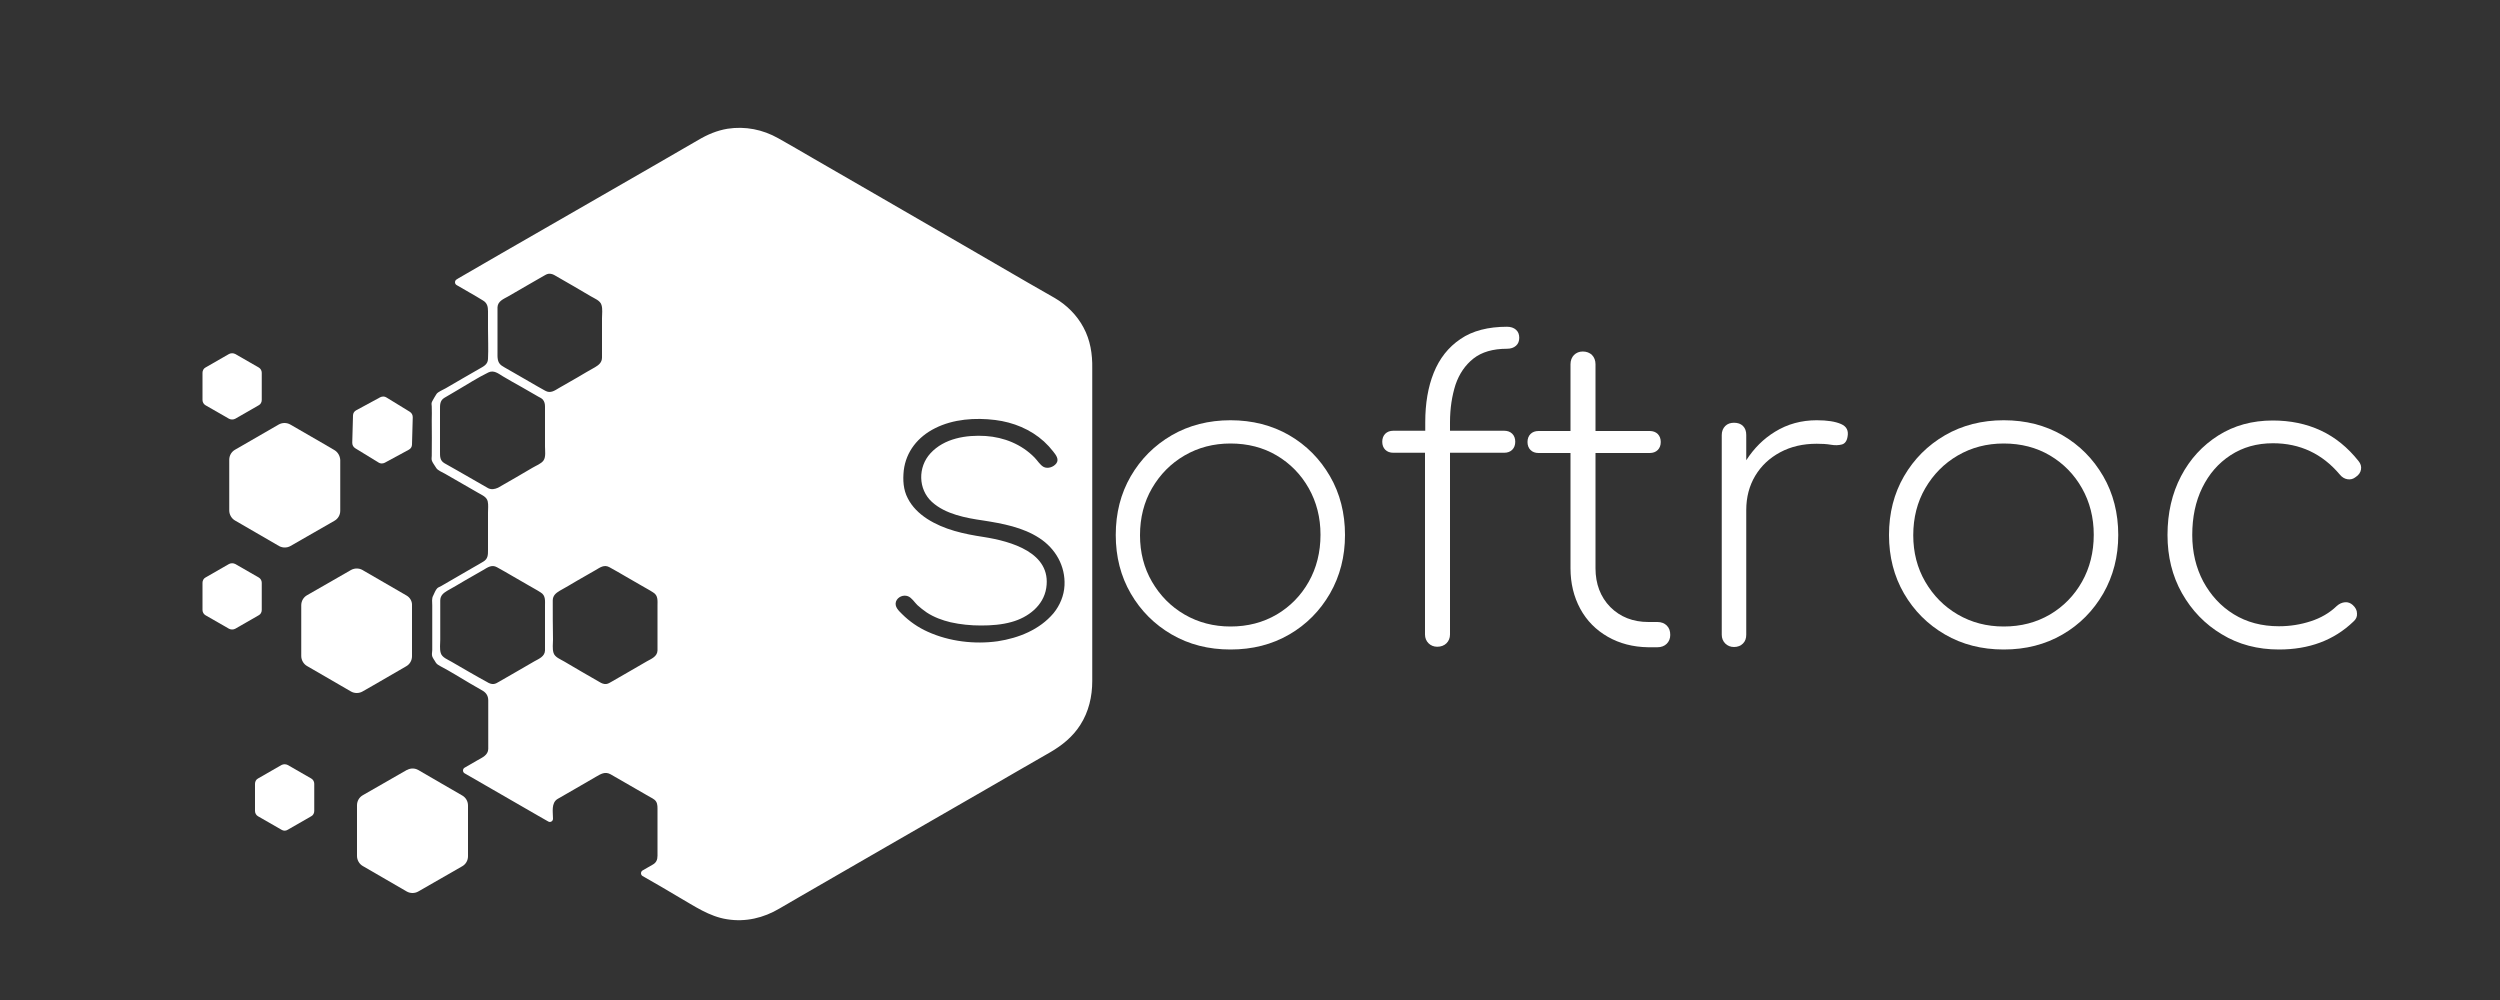<?xml version="1.0" encoding="utf-8"?>
<!-- Generator: Adobe Illustrator 27.1.1, SVG Export Plug-In . SVG Version: 6.00 Build 0)  -->
<svg version="1.1" id="Layer_1" xmlns="http://www.w3.org/2000/svg" xmlns:xlink="http://www.w3.org/1999/xlink" x="0px" y="0px"
	 viewBox="0 0 1000 400" style="enable-background:new 0 0 1000 400;" xml:space="preserve">
<rect x="0" y="0" width="1000" height="400" fill="#333333" stroke="none"/>
<style type="text/css">
	.st0{fill:#FFFFFF;}
</style>
<path class="st0" d="M492.2,259.8c-8.8,0-16.6-2-23.5-6s-12.4-9.5-16.4-16.4s-6-14.7-6-23.4c0-8.8,2-16.6,6-23.5s9.5-12.4,16.4-16.4
	s14.8-6,23.5-6s16.6,2,23.5,6c6.9,4,12.3,9.5,16.3,16.4s6,14.8,6,23.5c0,8.6-2,16.4-6,23.4c-4,6.9-9.4,12.4-16.3,16.4
	C508.8,257.8,501,259.8,492.2,259.8z M492.2,250.6c6.9,0,13-1.6,18.5-4.8c5.4-3.2,9.7-7.6,12.8-13.1s4.7-11.8,4.7-18.8
	c0-6.9-1.6-13.1-4.7-18.6c-3.1-5.5-7.4-9.9-12.8-13.1c-5.4-3.2-11.6-4.8-18.5-4.8c-6.8,0-12.9,1.6-18.4,4.8s-9.8,7.6-13,13.1
	s-4.8,11.8-4.8,18.8c0,6.9,1.6,13.1,4.8,18.6c3.2,5.5,7.5,9.9,13,13.1C479.3,249,485.5,250.6,492.2,250.6z"/>
<path class="st0" d="M582.2,153.9c1.5-4.4,3.9-7.9,7.2-10.5s7.8-3.9,13.4-3.9c1.5,0,2.7-0.4,3.6-1.2c0.9-0.8,1.3-1.9,1.3-3.2
	s-0.4-2.4-1.3-3.2c-0.9-0.8-2.1-1.2-3.6-1.2c-7.5,0-13.8,1.6-18.6,4.9c-4.9,3.3-8.4,7.8-10.7,13.5s-3.4,12.3-3.4,19.8v3.4h-12.8
	c-1.3,0-2.4,0.4-3.2,1.2s-1.2,1.9-1.2,3.2s0.4,2.4,1.2,3.2s1.9,1.2,3.2,1.2H570v72.7c0,1.4,0.5,2.6,1.4,3.5s2.1,1.4,3.5,1.4
	c1.5,0,2.8-0.5,3.7-1.4s1.4-2.1,1.4-3.5v-72.7h21.7c1.3,0,2.4-0.4,3.2-1.2s1.2-1.9,1.2-3.2s-0.4-2.4-1.2-3.2s-1.9-1.2-3.2-1.2H580
	v-3.4C580,163.3,580.8,158.3,582.2,153.9z"/>
<path class="st0" d="M666.7,250.2c-0.9-0.9-2.2-1.4-3.7-1.4h-3.6c-6.2,0-11.3-2-15.3-6c-3.9-4-5.9-9.2-5.9-15.5v-46.1h21.7
	c1.3,0,2.4-0.4,3.2-1.2s1.2-1.9,1.2-3.2s-0.4-2.4-1.2-3.2s-1.9-1.2-3.2-1.2h-21.7v-26.7c0-1.5-0.5-2.8-1.4-3.7s-2.2-1.4-3.7-1.4
	c-1.4,0-2.6,0.5-3.5,1.4s-1.4,2.2-1.4,3.7v26.7h-12.8c-1.3,0-2.4,0.4-3.2,1.2s-1.2,1.9-1.2,3.2s0.4,2.4,1.2,3.2s1.9,1.2,3.2,1.2
	h12.8v46.1c0,6,1.3,11.4,3.9,16.2c2.6,4.8,6.3,8.5,11,11.2c4.7,2.7,10.1,4.1,16.1,4.2h3.8c1.5,0,2.8-0.5,3.7-1.4s1.4-2.1,1.4-3.5
	C668.1,252.4,667.7,251.2,666.7,250.2z"/>
<path class="st0" d="M736.4,169.6c-2.3-1-5.5-1.5-9.7-1.5c-6.1,0-11.7,1.5-16.7,4.6c-4.6,2.8-8.4,6.6-11.5,11.4V174
	c0-1.5-0.4-2.7-1.3-3.6c-0.9-0.9-2.1-1.3-3.6-1.3c-1.4,0-2.6,0.4-3.5,1.3c-0.9,0.9-1.4,2.1-1.4,3.6v79.9c0,1.4,0.5,2.6,1.4,3.5
	s2.1,1.4,3.5,1.4c1.5,0,2.7-0.5,3.6-1.4c0.9-0.9,1.3-2.1,1.3-3.5V204c0-5.1,1.2-9.7,3.6-13.7c2.4-4,5.7-7.1,10-9.4s9.1-3.4,14.6-3.4
	c2.1,0,4,0.1,5.7,0.4c1.7,0.3,3.1,0.2,4.3-0.1s2-1.3,2.3-3C739.5,172.3,738.7,170.6,736.4,169.6z"/>
<path class="st0" d="M801.5,259.8c-8.8,0-16.6-2-23.5-6s-12.4-9.5-16.4-16.4s-6-14.7-6-23.4c0-8.8,2-16.6,6-23.5s9.5-12.4,16.4-16.4
	s14.8-6,23.5-6c8.8,0,16.6,2,23.5,6s12.3,9.5,16.3,16.4s6,14.8,6,23.5c0,8.6-2,16.4-6,23.4c-4,6.9-9.4,12.4-16.3,16.4
	C818.1,257.8,810.3,259.8,801.5,259.8z M801.5,250.6c6.9,0,13-1.6,18.5-4.8c5.4-3.2,9.7-7.6,12.8-13.1s4.7-11.8,4.7-18.8
	c0-6.9-1.6-13.1-4.7-18.6c-3.1-5.5-7.4-9.9-12.8-13.1c-5.4-3.2-11.6-4.8-18.5-4.8c-6.8,0-12.9,1.6-18.4,4.8s-9.8,7.6-13,13.1
	s-4.8,11.8-4.8,18.8c0,6.9,1.6,13.1,4.8,18.6s7.5,9.9,13,13.1C788.6,249,794.7,250.6,801.5,250.6z"/>
<path class="st0" d="M911.6,259.8c-8.5,0-16.2-2-22.9-6.1c-6.7-4-12-9.5-15.9-16.4S867,222.6,867,214c0-8.8,1.8-16.6,5.4-23.5
	c3.6-6.9,8.6-12.3,14.9-16.3c6.3-4,13.6-6,21.8-6c7,0,13.4,1.3,19.2,4s10.8,6.8,15.1,12.2c0.9,1.1,1.2,2.2,1,3.4s-0.9,2.2-2.1,3
	c-1,0.8-2.1,1.1-3.3,0.9c-1.2-0.2-2.2-0.8-3.1-1.9c-7-8.3-15.9-12.5-26.7-12.5c-6.5,0-12.1,1.6-17,4.8s-8.6,7.5-11.3,13
	s-4,11.8-4,18.9c0,6.9,1.5,13.1,4.4,18.6c3,5.5,7,9.9,12.2,13.1c5.2,3.2,11.2,4.8,18.1,4.8c4.5,0,8.7-0.7,12.7-2s7.5-3.3,10.4-6.1
	c1-0.9,2.1-1.4,3.3-1.5s2.2,0.3,3.1,1.1c1.1,1,1.7,2.1,1.7,3.4c0.1,1.3-0.4,2.3-1.4,3.2C933.5,256.2,923.5,259.8,911.6,259.8z"/>
<path class="st0" d="M163.5,179.9c0.8-0.4,1.3-1.2,1.3-2.1l0.3-10.9c0-0.9-0.4-1.7-1.2-2.2l-9.3-5.7c-0.7-0.5-1.7-0.5-2.5-0.1
	l-9.6,5.2c-0.8,0.4-1.3,1.2-1.3,2.1l-0.3,10.9c0,0.9,0.4,1.7,1.2,2.2l9.3,5.7c0.7,0.5,1.7,0.5,2.5,0.1L163.5,179.9z"/>
<path class="st0" d="M184.9,318.2l-8.3-4.8l-9.3-5.4c-1.4-0.8-3.1-0.8-4.5,0h-0.1l-17.6,10.1c-1.4,0.8-2.3,2.3-2.3,4v20.3
	c0,1.6,0.9,3.2,2.3,4l17.6,10.2c1.4,0.8,3.2,0.8,4.6,0l17.6-10.1c1.4-0.8,2.3-2.3,2.3-4v-20.3C187.2,320.5,186.3,319,184.9,318.2z"
	/>
<path class="st0" d="M162.6,238.2l-17.1-9.9L145,228c-1.4-0.8-3.2-0.8-4.6,0l-17.6,10.1c-1.4,0.8-2.3,2.3-2.3,4v20.3
	c0,1.6,0.9,3.2,2.3,4l17.6,10.2c1.4,0.8,3.2,0.8,4.6,0l4.2-2.4l13.3-7.7c1.4-0.8,2.3-2.3,2.3-4v-20.3
	C164.9,240.5,164,239,162.6,238.2z"/>
<path class="st0" d="M133.7,180l-4.1-2.4l-13.5-7.8c-1.4-0.8-3.2-0.8-4.6,0L94,179.9c-1.4,0.8-2.3,2.3-2.3,4v20.3
	c0,1.6,0.9,3.2,2.3,4l17.6,10.2c1.4,0.8,3.2,0.8,4.6,0l17.6-10.1c1.4-0.8,2.3-2.3,2.3-4v-15.7V184C136,182.3,135.1,180.8,133.7,180z
	"/>
<path class="st0" d="M94.1,251.5l9.4-5.4c0.8-0.4,1.2-1.3,1.2-2.1v-10.9c0-0.9-0.5-1.7-1.2-2.1l-9.4-5.4c-0.8-0.4-1.7-0.4-2.5,0
	l-9.4,5.4c-0.8,0.4-1.2,1.3-1.2,2.1V244c0,0.9,0.5,1.7,1.2,2.1l9.4,5.4C92.4,251.9,93.3,251.9,94.1,251.5"/>
<path class="st0" d="M115.1,331.9l9.4-5.4c0.8-0.4,1.2-1.3,1.2-2.1v-10.9c0-0.9-0.5-1.7-1.2-2.1l-9.4-5.4c-0.8-0.4-1.7-0.4-2.5,0
	l-9.4,5.4c-0.8,0.4-1.2,1.3-1.2,2.1v10.9c0,0.9,0.5,1.7,1.2,2.1l9.4,5.4C113.4,332.4,114.3,332.4,115.1,331.9"/>
<path class="st0" d="M94.1,167.5l9.4-5.4c0.8-0.4,1.2-1.3,1.2-2.1v-10.9c0-0.9-0.5-1.7-1.2-2.1l-9.4-5.4c-0.8-0.4-1.7-0.4-2.5,0
	l-9.4,5.4c-0.8,0.4-1.2,1.3-1.2,2.1V160c0,0.9,0.5,1.7,1.2,2.1l9.4,5.4C92.4,167.9,93.3,167.9,94.1,167.5"/>
<path class="st0" d="M433.4,131c-2.6-4.9-6.7-9-11.5-11.8c-3.7-2.1-7.3-4.2-11-6.3c-8.7-5.1-17.5-10.1-26.2-15.2
	c-10.6-6.1-21.2-12.3-31.8-18.4c-9.2-5.3-18.5-10.7-27.7-16c-4.6-2.7-9.3-5.4-13.9-8c-6.2-3.5-13.2-4.9-20.3-3.8
	c-4.2,0.7-8,2.3-11.7,4.5c-6.2,3.6-12.3,7.1-18.5,10.7c-10.1,5.8-20.3,11.7-30.4,17.5c-10,5.7-19.9,11.5-29.9,17.2
	c-5.7,3.3-11.4,6.6-17.1,9.9c-0.3,0.2-0.5,0.3-0.8,0.5c-0.8,0.5-0.8,1.7,0,2.2c3.5,2.1,7.1,4,10.6,6.2c1.7,1,2,2.5,2,4.3
	c0,2.3,0,4.5,0,6.8c0,4.1,0.2,8.2,0,12.3c-0.1,2.3-1.9,3-3.6,4c-2.2,1.3-4.4,2.5-6.6,3.8c-2.2,1.3-4.5,2.6-6.7,3.9
	c-1,0.6-3.1,1.4-3.7,2.3c-0.6,0.9-1.2,2-1.7,2.9c-0.4,0.7-0.3,1.3-0.2,2.1c0.1,1.8,0,3.6,0,5.5c0,4.7,0.1,9.4,0,14.2
	c0,0.7-0.2,1.4,0.1,2.1c0.4,1,1.2,1.9,1.7,2.8c0.6,1,2.5,1.7,3.5,2.3c4.4,2.5,8.8,5.1,13.2,7.6c1.5,0.9,3.5,1.6,3.9,3.5
	c0.3,1.4,0.1,3,0.1,4.4c0,5,0,10.1,0,15.1c0,1.8,0,3.4-1.8,4.5c-1.4,0.9-2.8,1.6-4.3,2.5c-4.2,2.4-8.4,4.9-12.6,7.3
	c-0.5,0.3-1.2,0.5-1.6,0.9c-0.7,0.7-1.2,2.1-1.6,2.9c-0.7,1.2-0.4,2.6-0.4,4c0,5.1,0,10.2,0,15.3c0,0.8,0,1.7,0,2.5
	c0,0.7-0.2,1.4-0.1,2.1c0.1,1,1.1,2.1,1.5,2.9c0.5,0.8,1.1,1,1.9,1.5c4,2.1,7.8,4.5,11.7,6.8c1.7,1,3.5,2,5.2,3
	c1.5,0.9,2.2,2.2,2.2,3.9c0,4.9,0,9.8,0,14.6c0,1.6,0,3.2,0,4.8c-0.1,2.5-2.4,3.4-4.3,4.5c-1.7,1-3.5,2-5.2,3
	c-0.8,0.5-0.8,1.7,0,2.2c9.8,5.6,19.5,11.3,29.3,16.9c1.4,0.8,2.8,1.6,4.2,2.4c0.8,0.5,1.9-0.1,1.9-1.1c0-2.6-0.8-6.3,1.8-7.9
	c2.2-1.3,4.4-2.5,6.6-3.8c2.9-1.7,5.9-3.4,8.8-5.1c1.9-1.1,3.6-2.2,5.8-1c5.3,3,10.5,6.1,15.8,9.1c0.6,0.3,1.3,0.7,1.8,1.1
	c1.1,0.9,1.2,2.2,1.2,3.5c0,3,0,6,0,9c0,3.3,0,6.6,0,9.9c0,1.6-0.5,2.8-2,3.6c-1.3,0.8-2.7,1.5-4,2.3c-0.8,0.5-0.8,1.7,0,2.2
	c4.9,2.8,9.8,5.6,14.6,8.5c6.1,3.5,12.1,7.7,19.2,8.8c7.4,1.2,14.6-0.5,21-4.3c2.9-1.7,5.7-3.3,8.6-5c11.4-6.6,22.9-13.2,34.3-19.8
	c13.4-7.7,26.7-15.4,40.1-23.1c8.4-4.9,16.8-9.7,25.3-14.6c4.8-2.8,9-6.2,12-10.9c3.4-5.3,4.8-11.4,4.8-17.6c0-9.3,0-18.6,0-27.9
	c0-15.3,0-30.5,0-45.8c0-13.5,0-27,0-40.5c0-3.6,0-7.2,0-10.8C437,141.5,436.1,136,433.4,131z M421.4,245.3
	c-5.6,6.6-13.9,9.9-22.3,11.2c-9.3,1.3-19.4,0.1-28-3.8c-3.8-1.7-7.3-4.1-10.3-7.1c-1.3-1.3-3.1-2.9-2.4-5c0.7-1.9,3-2.8,4.8-2.1
	c1.5,0.6,2.6,2.4,3.7,3.5c1.2,1.1,2.5,2.1,3.8,3c2.9,1.9,6.2,3.1,9.5,3.9c4,0.9,8.1,1.3,12.2,1.3s8.3-0.3,12.2-1.4
	c6.6-1.8,12.8-6.5,13.9-13.6c2.2-14.2-14.2-18.7-25-20.4c-7.9-1.2-15.9-2.9-22.7-7.3c-3.2-2.1-6-4.8-7.7-8.2
	c-1.8-3.4-2-7.3-1.6-11.1c0.9-7.6,5.7-13.5,12.5-16.9c7.3-3.7,16.1-4.3,24.1-3.3c7.2,0.9,14.1,3.7,19.5,8.6c1.3,1.2,2.5,2.5,3.6,3.9
	s2.6,3.2,1.3,4.9c-1.1,1.4-3.3,2.2-5,1.4c-1.5-0.8-2.5-2.6-3.7-3.8c-5.2-5.3-12.2-8.1-19.5-8.6c-7.8-0.5-16.6,0.9-22.1,6.9
	c-5.1,5.5-5,14.4,0.6,19.5c5.4,4.9,13.6,6.4,20.5,7.4c7.7,1.2,15.8,2.7,22.4,7c6.5,4.2,10.5,11.2,10.1,19
	C425.6,238.2,424,242.1,421.4,245.3z M180.6,264.7c-1.5-0.9-3.8-1.7-4.3-3.5c-0.5-1.6-0.2-3.7-0.2-5.3c0-5.2,0-10.5,0-15.7
	c0-2,1.3-3,2.8-3.9c2.3-1.3,4.6-2.6,6.9-4c2.5-1.4,5-2.9,7.5-4.3c1.7-1,3.4-2.3,5.5-1.1c4.4,2.4,8.6,5,12.9,7.4
	c1.5,0.9,3.1,1.7,4.6,2.7c2,1.2,1.7,3.3,1.7,5.3c0,5.5,0,11.1,0,16.6c0,0.4,0,0.9,0,1.3c-0.1,2.4-2.4,3.3-4.2,4.3
	c-2.5,1.5-5.1,2.9-7.6,4.4c-2.2,1.3-4.4,2.5-6.6,3.8c-0.7,0.4-1.3,0.8-2.1,0.9c-1,0.1-1.9-0.3-2.7-0.8
	C190,270.2,185.3,267.4,180.6,264.7z M195.3,195.3c-4.1-2.3-8.1-4.7-12.2-7c-1.8-1-3.5-2-5.3-3c-1.9-1.1-1.8-2.8-1.8-4.7
	c0-5.6,0-11.1,0-16.7c0-1.9-0.1-3.7,1.8-4.8c1.7-1,3.4-2,5.1-3c4.1-2.4,8.1-5,12.4-7.1c2.2-1.1,4,0.4,5.8,1.5c2.6,1.5,5.1,3,7.7,4.4
	c2.2,1.3,4.4,2.5,6.6,3.8c0.6,0.3,1.2,0.6,1.7,1.1c0.7,0.8,0.9,1.8,0.9,2.8c0,5.3,0,10.7,0,16c0,1.7,0.4,4.2-0.6,5.6
	c-0.9,1.3-3.1,2.1-4.4,2.9c-4.6,2.7-9.2,5.4-13.8,8C197.8,195.7,196.6,195.9,195.3,195.3z M199,140.8c0-5.5,0-11.1,0-16.6
	c0-0.4,0-0.9,0-1.3c0.1-2.4,2.4-3.3,4.2-4.3c2.5-1.5,5.1-2.9,7.6-4.4c2.2-1.3,4.4-2.5,6.6-3.8c0.7-0.4,1.3-0.8,2.1-0.9
	c1-0.1,1.9,0.3,2.7,0.8c4.7,2.7,9.4,5.4,14.1,8.2c1.5,0.9,3.8,1.7,4.3,3.5c0.5,1.6,0.2,3.7,0.2,5.3c0,5.2,0,10.5,0,15.7
	c0,2-1.3,3-2.8,3.9c-2.3,1.3-4.6,2.6-6.9,4c-2.5,1.4-5,2.9-7.5,4.3c-1.7,1-3.4,2.3-5.5,1.1c-4.4-2.4-8.6-5-12.9-7.4
	c-1.5-0.9-3.1-1.7-4.6-2.7C198.8,144.9,199,142.8,199,140.8z M221.1,240.2c0-2,1.3-3,2.8-3.9c2.3-1.3,4.6-2.6,6.9-4
	c2.5-1.4,5-2.9,7.5-4.3c1.7-1,3.4-2.3,5.5-1.1c4.4,2.4,8.6,5,12.9,7.4c1.5,0.9,3.1,1.7,4.6,2.7c2,1.2,1.7,3.3,1.7,5.3
	c0,5.5,0,11.1,0,16.6c0,0.4,0,0.9,0,1.3c-0.1,2.4-2.4,3.3-4.2,4.3c-2.5,1.5-5.1,2.9-7.6,4.4c-2.2,1.3-4.4,2.5-6.6,3.8
	c-0.7,0.4-1.3,0.8-2.1,0.9c-1,0.1-1.9-0.3-2.7-0.8c-4.7-2.7-9.4-5.4-14.1-8.2c-1.5-0.9-3.8-1.7-4.3-3.5c-0.5-1.6-0.2-3.7-0.2-5.3
	C221.1,250.7,221.1,245.5,221.1,240.2z"/>
</svg>
